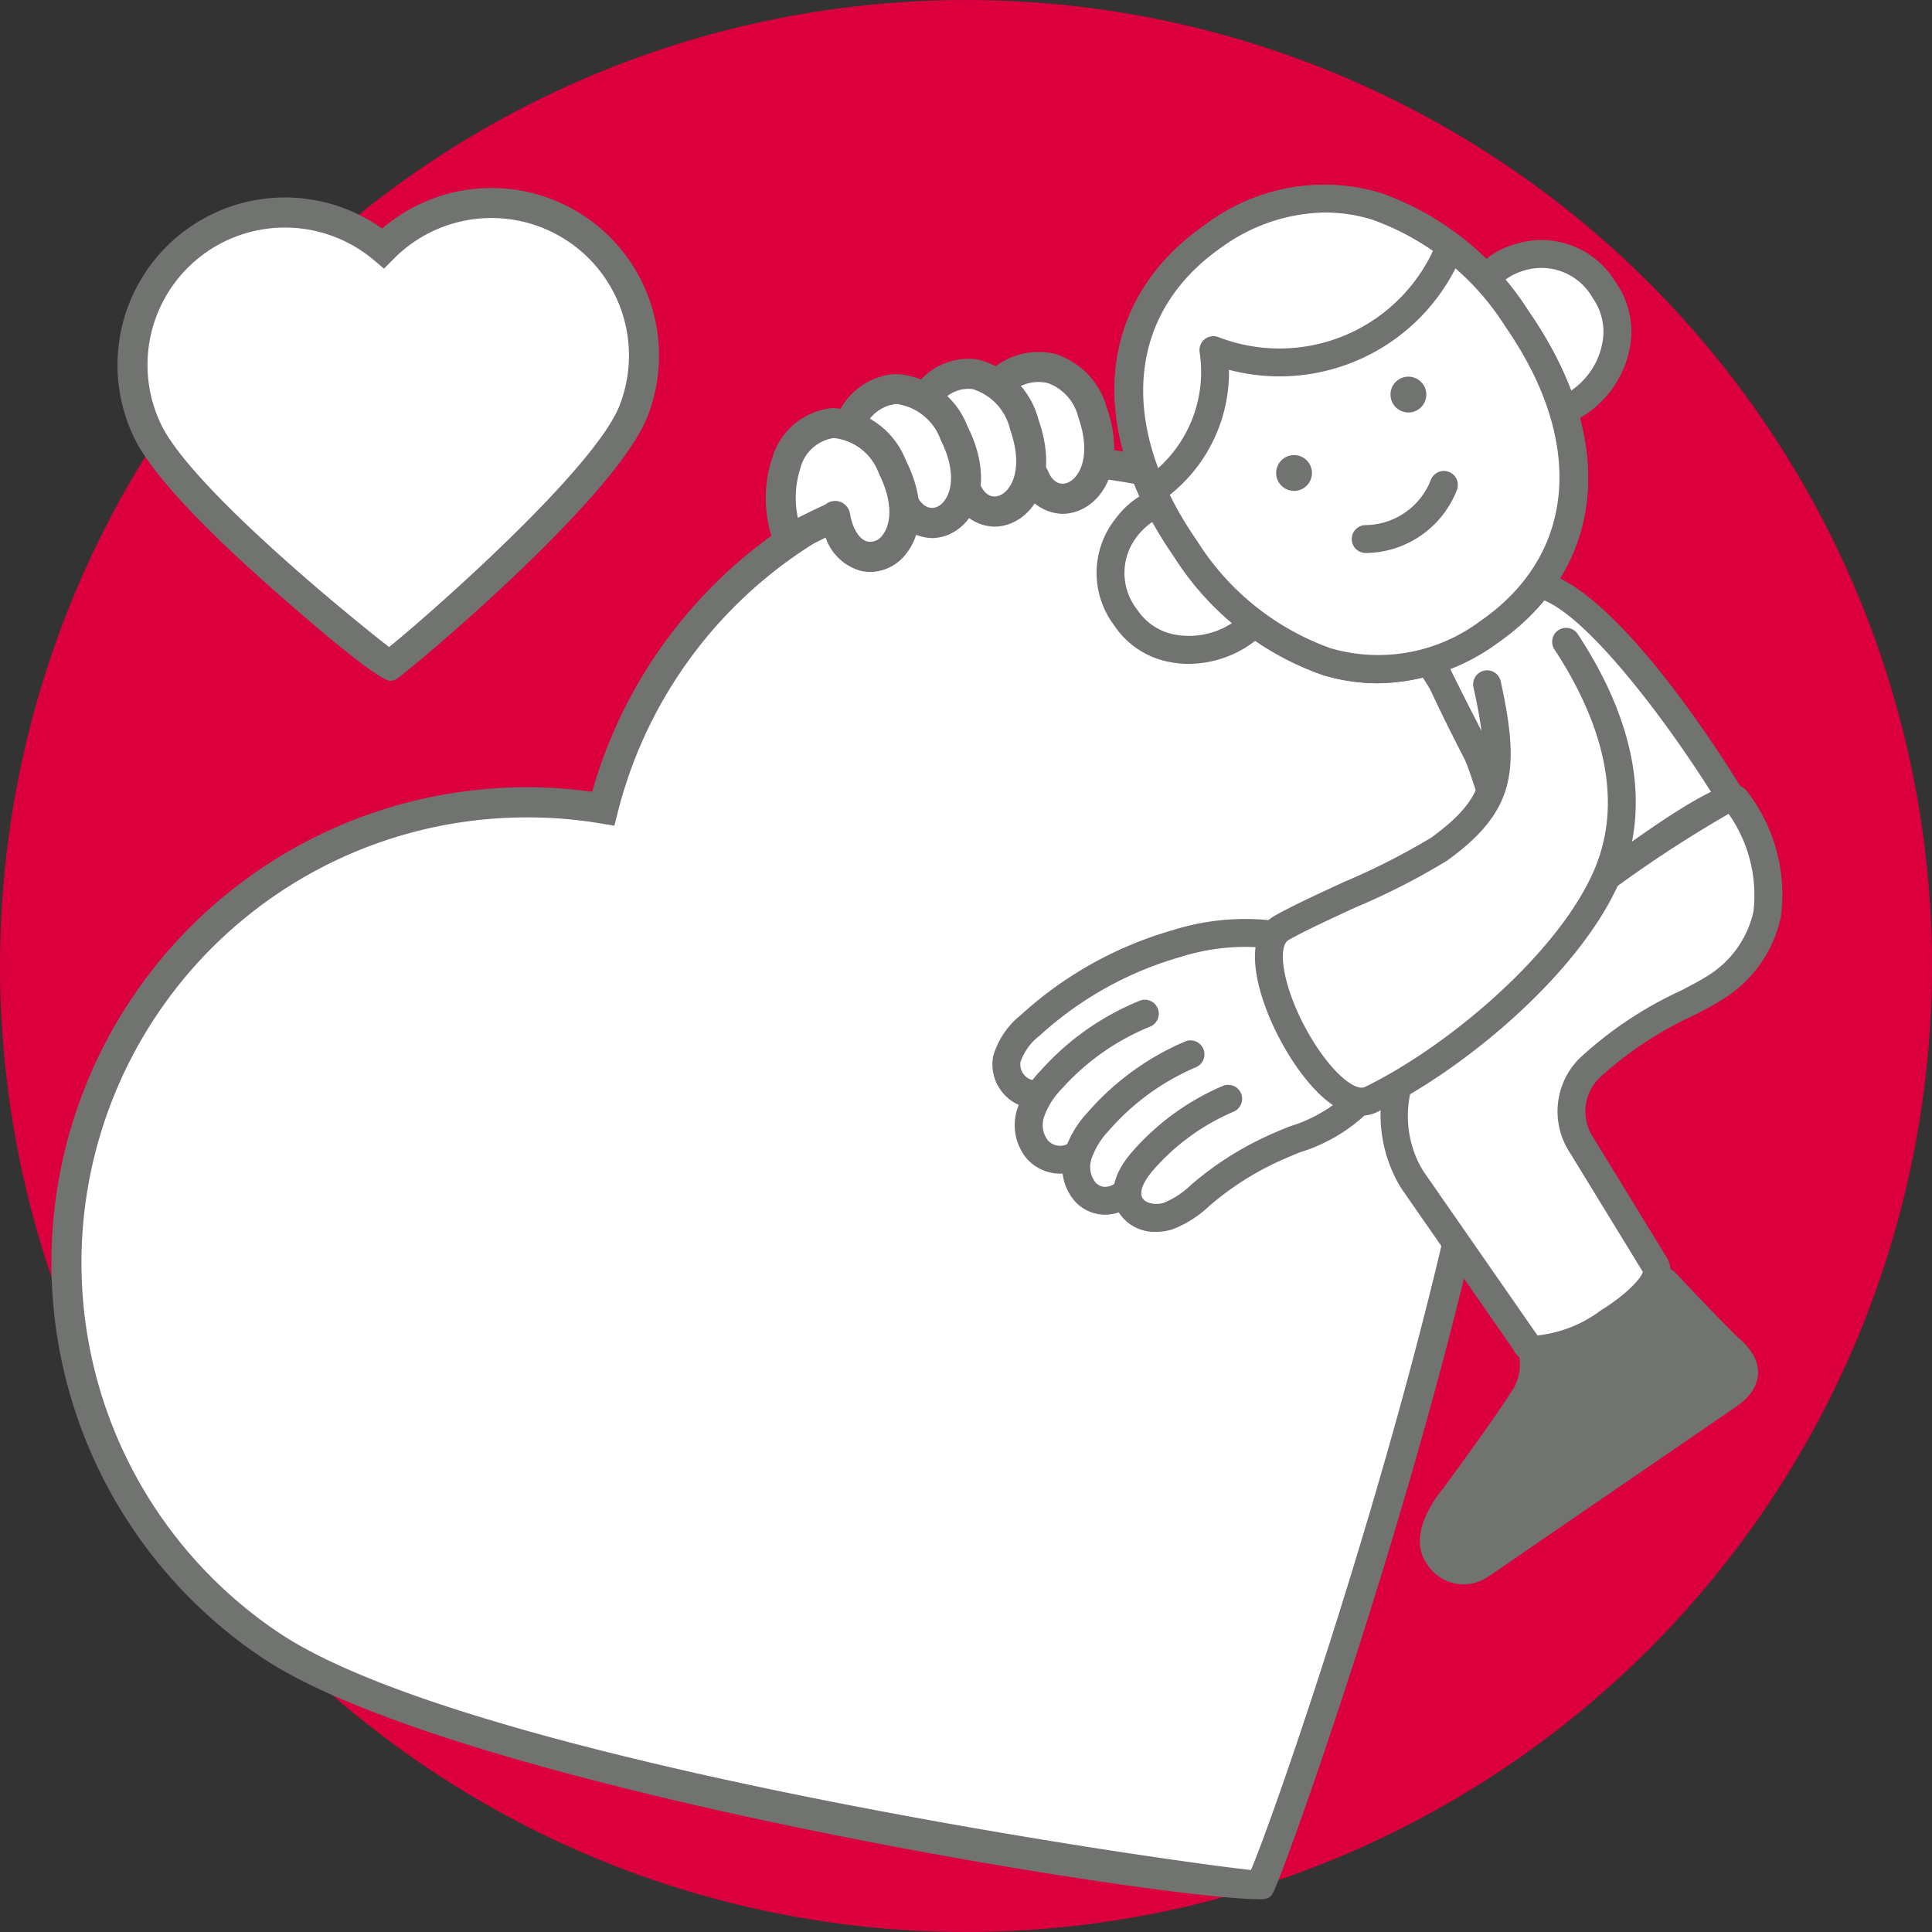 <svg xmlns="http://www.w3.org/2000/svg" width="90" height="90" viewBox="0 0 90 90"><rect x="0" y="0" width="90" height="90" fill="#333333" stroke="none"/><g id="Livello_2" data-name="Livello 2"><g id="Narrative"><g id="iconMobilituDonaPerTeNarrative"><circle cx="45" cy="45" r="45" fill="#db003d"/><path d="M45.44,21.748a21.459,21.459,0,0,0-17.342,15.92A21.451,21.451,0,0,0,12.59,76.632C22.427,83.244,58.731,88,58.687,87.841c.689-1.129,13.266-36.922,11.395-48.373A21.461,21.461,0,0,0,45.44,21.748Z" fill="#fff"/><path d="M58.583,88.47c-4.58,0-37.389-5.21-46.384-11.256A22.151,22.151,0,0,1,27.585,36.882a22.16,22.16,0,0,1,17.742-15.825h0A22.161,22.161,0,0,1,70.771,39.354C72.697,51.141,59.973,87.078,59.284,88.206l-.073.119-.114.084A1.223,1.223,0,0,1,58.583,88.47ZM24.578,38.077A20.748,20.748,0,0,0,12.98,76.052c8.927,5.999,41.175,10.623,45.293,11.06C59.952,83.198,71.141,50.292,69.391,39.581a20.758,20.758,0,0,0-40.613-1.741l-.158.624-.636-.105A20.707,20.707,0,0,0,24.578,38.077Z" fill="#717370"/><path d="M41.205,24.953a.819.819,0,0,1-.835.337,1.084,1.084,0,0,1-.644-.59.55.55,0,0,0-.088-.186,3.116,3.116,0,0,1-.181-.641.58.58,0,0,0-.659-.461.569.569,0,0,0-.461.659c.04.226-.076.082-.01.279-.278.273-.805.175-1.284.045-.47-1.828-.191-1.876.115-2.687A2.032,2.032,0,0,1,38.775,20.216c.017-.001.034-.002.052-.003a2.601,2.601,0,0,1,2.226,1.725C41.784,23.392,41.611,24.449,41.205,24.953Zm2.555-1.316c-.414.219-.854.035-1.144-.486l-.01-.012a5.689,5.689,0,0,0-.536-1.712,4.581,4.581,0,0,0-1.71-1.932,1.746,1.746,0,0,1,1.388-.868,2.646,2.646,0,0,1,2.177,1.727C44.848,22.191,44.313,23.343,43.759,23.637Zm2.835-.491c-.433.163-.836-.071-1.061-.606a5.292,5.292,0,0,0-1.638-4.088,1.647,1.647,0,0,1,1.43-.519,2.694,2.694,0,0,1,1.85,1.977C47.858,21.851,47.181,22.924,46.594,23.145Zm3.079-.212c-.437.163-.851-.075-1.073-.627a.545.545,0,0,0-.085-.128,5.074,5.074,0,0,0-.267-2.646,5.001,5.001,0,0,0-.908-1.586,1.797,1.797,0,0,1,1.21-.194,2.355,2.355,0,0,1,1.834,1.774C51.067,21.468,50.26,22.712,49.673,22.933Z" fill="#fff"/><path d="M40.535,26.011a1.347,1.347,0,0,1-.343-.044,1.75,1.75,0,0,1-1.085-.938l-.117-.249c-.011-.027-.022-.055-.032-.083l-.141.151a2.024,2.024,0,0,1-1.958.222l-.394-.107-.101-.394c-.41-1.597-.32-2.055.003-2.788.042-.095.088-.198.134-.32a2.702,2.702,0,0,1,2.211-1.942,2.472,2.472,0,0,1,.739.071l.326-.485a2.429,2.429,0,0,1,1.952-1.178,2.315,2.315,0,0,1,1.312.373l.365-.353a2.345,2.345,0,0,1,2.03-.706,2.433,2.433,0,0,1,1.006.426l.534-.321a2.506,2.506,0,0,1,1.661-.288,3.03,3.03,0,0,1,2.404,2.236c.82,2.332-.187,3.941-1.125,4.294l-.002.001a1.526,1.526,0,0,1-1.957-.998,2.046,2.046,0,0,1-1.119,1.209l-.001 0a1.461,1.461,0,0,1-1.835-.749,2.001,2.001,0,0,1-.918,1.204l-.001 0a1.455,1.455,0,0,1-1.829-.4,2.533,2.533,0,0,1-.508,1.537A1.576,1.576,0,0,1,40.535,26.011Zm-.163-1.588a.458.458,0,0,0,.17.188.302.302,0,0,0,.117-.099v-0c.207-.256.392-1.02-.231-2.26-.419-.833-.997-1.342-1.521-1.342-.014,0-.028 0-.043.001-.443.038-.816.417-1.051,1.042-.057.15-.112.277-.163.392-.161.367-.239.544-.029,1.462l.017.002a1.272,1.272,0,0,1,1.04-1.088,1.28,1.28,0,0,1,1.47,1.029,2.501,2.501,0,0,0,.116.439A1.206,1.206,0,0,1,40.372,24.423Zm2.9-1.542c.079.112.131.144.145.147l.342.609-.328-.619c.213-.112.592-.909-.132-2.35-.417-.829-.999-1.341-1.522-1.341h-.016a.759.759,0,0,0-.334.089,5.704,5.704,0,0,1,1.268,1.696A6.351,6.351,0,0,1,43.272,22.881Zm2.972-.484a.287.287,0,0,0,.092.102l.258.647-.247-.655c.234-.088.71-.809.168-2.348-.304-.864-.793-1.432-1.309-1.52a.698.698,0,0,0-.214-.003,5.491,5.491,0,0,1,.574.908A5.775,5.775,0,0,1,46.244,22.396Zm3.002-.359.005.013a.459.459,0,0,0,.16.234l.262.648-.247-.655c.22-.088.853-.942.298-2.519a1.806,1.806,0,0,0-1.188-1.3,5.688,5.688,0,0,1,.373.841A5.871,5.871,0,0,1,49.246,22.038Z" fill="#fff"/><path d="M40.543,26.644a1.947,1.947,0,0,1-.483-.062,2.415,2.415,0,0,1-1.597-1.539c-.348.167-.82.402-1.406.71a.7.7,0,0,1-.978-.367,6.021,6.021,0,0,1-.104-4.062,3.254,3.254,0,0,1,2.79-2.316,3.822,3.822,0,0,1,3.428,2.422c.851,1.692.853,3.33.006,4.381A2.136,2.136,0,0,1,40.543,26.644Zm-1.64-3.309a.701.701,0,0,1,.688.578c.128.724.434,1.215.815,1.313a.688.688,0,0,0,.701-.293c.381-.472.536-1.475-.166-2.874a2.508,2.508,0,0,0-2.104-1.653,1.888,1.888,0,0,0-1.554,1.411A4.483,4.483,0,0,0,37.168,24.122c.632-.319,1.063-.52,1.278-.617a.698.698,0,0,1,.457-.169Z" fill="#717370"/><path d="M43.408,25.066a2.205,2.205,0,0,1-1.896-1.232.7.7,0,0,1,1.223-.684c.255.457.616.621.969.434.51-.271.991-1.354.109-3.108a2.548,2.548,0,0,0-2.03-1.655h-.027a1.784,1.784,0,0,0-1.513,1.204.7.7,0,0,1-1.275-.579,3.163,3.163,0,0,1,2.761-2.024,3.788,3.788,0,0,1,3.336,2.425c1.198,2.384.553,4.307-.704,4.974A2.026,2.026,0,0,1,43.408,25.066Z" fill="#717370"/><path d="M46.315,24.534a2.155,2.155,0,0,1-1.966-1.479.7.7,0,0,1,1.299-.522c.195.485.532.693.905.553.541-.204,1.155-1.217.504-3.069a2.571,2.571,0,0,0-1.748-1.891,1.615,1.615,0,0,0-1.532.7.7.7,0,0,1-1.094-.875A2.997,2.997,0,0,1,45.544,16.746a3.894,3.894,0,0,1,2.834,2.807c.886,2.518.001,4.342-1.331,4.844A2.079,2.079,0,0,1,46.315,24.534Z" fill="#717370"/><path d="M49.485,23.937a2.155,2.155,0,0,1-1.966-1.479.7.7,0,0,1,1.299-.522c.195.485.529.695.906.553.54-.204,1.154-1.217.503-3.069a2.249,2.249,0,0,0-1.427-1.578,1.912,1.912,0,0,0-1.708.45.7.7,0,0,1-.904-1.069,3.31,3.31,0,0,1,2.979-.731A3.619,3.619,0,0,1,51.548,18.956c.886,2.517.002,4.342-1.33,4.844A2.075,2.075,0,0,1,49.485,23.937Z" fill="#717370"/><path d="M70.811,27.261c-.673,1.089-.905,1.98-4.166,3.43-.065.16,5.608,11.069,6.26,12.015.72.037,6.859-2.298,7.848-5.361C80.753,37.345,73.967,26.16,70.811,27.261Z" fill="#fff"/><path d="M72.902,43.355h-.031a.651.651,0,0,1-.501-.28c-.072-.104-6.614-11.918-6.328-12.627a.646.646,0,0,1,.339-.351c2.72-1.209,3.156-1.956,3.663-2.82l.214-.358a.65.65,0,0,1,.339-.272c3.463-1.205,9.533,8.417,10.712,10.36a.647.647,0,0,1,.062.536C80.294,40.881,73.981,43.355,72.902,43.355ZM67.49,31.018c.976,2.045,4.72,9.208,5.742,10.977,1.301-.366,5.774-2.283,6.8-4.583-2.628-4.267-6.901-9.769-8.806-9.579l-.061.103C70.61,28.882,70.084,29.78,67.49,31.018Z" fill="#717370"/><path d="M72.595,42.571a46.597,46.597,0,0,0-4.823,3.894c-4.952,4.587-1.878,8.64-1.878,8.64l5.154,7.42c.55,1.457,6.775-2.171,6.083-3.537l-3.445-5.629a2.884,2.884,0,0,1,.33-3.576c1.707-1.825,4.777-3.062,5.768-3.708,3.885-2.531,2.762-6.42,1.084-8.819C80.394,36.55,72.595,42.571,72.595,42.571Z" fill="#fff"/><path d="M71.693,63.512A1.807,1.807,0,0,1,71.458,63.498a1.181,1.181,0,0,1-.98-.654L65.36,55.477c-.018-.023-3.353-4.559,1.97-9.488a47.625,47.625,0,0,1,4.895-3.952c4.883-3.769,7.783-5.624,8.652-5.476a.78.78,0,0,1,.531.333A7.87,7.87,0,0,1,82.959,42.724a5.981,5.981,0,0,1-2.82,3.896c-.298.194-.725.415-1.265.695a16.912,16.912,0,0,0-4.383,2.912,2.199,2.199,0,0,0-.268,2.767l3.463,5.655a1.465,1.465,0,0,1-.239,1.614C76.474,61.643,73.35,63.512,71.693,63.512Zm-.036-1.217h0Zm-.039-.084a5.98,5.98,0,0,0,2.941-1.158c1.381-.866,1.913-1.57,1.971-1.803L73.132,53.697a3.5,3.5,0,0,1,.41-4.359,17.935,17.935,0,0,1,4.733-3.178c.488-.253.91-.471,1.153-.63a4.734,4.734,0,0,0,2.254-3.055,6.596,6.596,0,0,0-1.156-4.562,58.141,58.141,0,0,0-7.533,5.172c-.018.014-.036.025-.055.037a46.098,46.098,0,0,0-4.726,3.819c-4.468,4.14-1.911,7.625-1.801,7.771l5.171,7.44C71.596,62.172,71.607,62.191,71.618,62.211Zm.978-19.641h0Zm7.74-4.941.011.015Z" fill="#717370"/><path d="M81.246,64.031c.003-.025.005-.051.005-.076.001-.021.001-.041,0-.062-.001-.024-.004-.048-.007-.072-.003-.021-.005-.041-.01-.062-.005-.023-.011-.045-.018-.067-.006-.021-.011-.042-.019-.062-.007-.02-.016-.04-.025-.06-.009-.022-.018-.043-.028-.064-.008-.015-.017-.03-.025-.045a2.431,2.431,0,0,0-.512-.604l-0-0c-.617-.554-3.038-3.13-3.038-3.13l-.541.821c-.515.952-2.582,2.151-3.774,2.541a2.009,2.009,0,0,1-1.875-.144,2.757,2.757,0,0,1-.466,2.287c-.737,1.201-3.182,4.516-3.2,4.538l-.001.001-.009.011c-.096.114-1.395,1.679-.71,2.677a1.363,1.363,0,0,0,1.946.467l0,0L80.512,64.99c.076-.052.145-.104.208-.156.021-.017.038-.034.057-.051.039-.034.079-.069.113-.103.02-.02.036-.04.054-.06.028-.031.056-.061.079-.092.016-.021.03-.042.044-.063.02-.029.04-.058.056-.086.012-.021.022-.042.033-.063.014-.028.026-.055.037-.082.008-.021.015-.042.021-.063.008-.026.015-.053.02-.079C81.24,64.073,81.243,64.052,81.246,64.031Z" fill="#717370"/><path d="M68.161,73.809a2.025,2.025,0,0,1-1.705-.981c-.923-1.345.461-3.12.748-3.462.012-.016,2.433-3.297,3.155-4.473a2.193,2.193,0,0,0,.405-1.736.66.66,0,0,1,.252-.743.643.643,0,0,1,.776.031,1.477,1.477,0,0,0,1.259.027,7.843,7.843,0,0,0,3.405-2.233l.569-.869a.65.65,0,0,1,1.017-.088c.024.025,2.409,2.562,2.998,3.092a2.957,2.957,0,0,1,.648.776c.011.02.063.123.072.145.006.015.047.116.052.132a.791.791,0,0,1,.028.088c.004.014.024.095.027.108l.021.122c.002.017.01.106.011.123.002.036.002.078,0,.119-.001.016-.005.068-.009.106h.001l-.003.022-.002.015h0c-.005.028-.01.063-.012.075-.006.03-.035.145-.045.173-.01.029-.079.202-.093.23-.007.014-.047.09-.055.104a1.545,1.545,0,0,1-.089.136c-.007.01-.058.081-.064.09-.034.042-.072.086-.111.128-.005.005-.063.069-.068.075-.046.045-.098.092-.151.137a3.718,3.718,0,0,1-.321.251L69.305,73.463a2.155,2.155,0,0,1-.963.337A1.709,1.709,0,0,1,68.161,73.809Zm3.929-9.938a3.986,3.986,0,0,1-.628,1.709c-.748,1.219-3.218,4.566-3.237,4.591-.443.528-.996,1.484-.696,1.922.4.584.828.435,1.049.293L80.146,64.454c.063-.043.118-.086.169-.127l.116-.106.594.309-.517-.394c.003-.006.054-.08.057-.086l.672.039-.637-.133.646.075-.645-.082c-.003-.008-.017-.104-.02-.113a1.768,1.768,0,0,0-.409-.497c-.445-.399-1.751-1.767-2.512-2.569l-.089.136c-.604,1.12-2.823,2.379-4.115,2.803A3.233,3.233,0,0,1,72.09,63.871Zm8.513.062.643.099Z" fill="#717370"/><path d="M55.942,23.25c-1.962-.735-5.767,1.996-3.506,5.511a3.842,3.842,0,0,0,5.422.736,4.371,4.371,0,0,0,1.353-1.478Z" fill="#fff"/><path d="M55.385,30.927a4.588,4.588,0,0,1-.91-.09,3.963,3.963,0,0,1-2.586-1.725,4.051,4.051,0,0,1,.097-4.974,3.984,3.984,0,0,1,4.185-1.498.652.652,0,0,1,.309.241l3.27,4.768a.651.651,0,0,1,.032.684,5.097,5.097,0,0,1-4.396,2.593Zm-.145-7.146a3.088,3.088,0,0,0-2.243,1.173,2.76,2.76,0,0,0-.015,3.455,2.672,2.672,0,0,0,1.749,1.153,3.656,3.656,0,0,0,2.76-.603,3.779,3.779,0,0,0,.943-.926L55.538,23.809A1.559,1.559,0,0,0,55.24,23.782Z" fill="#717370"/><path d="M68.461,14.665c-.009-2.074,3.79-4.557,6.25-1.179a3.773,3.773,0,0,1-1.164,5.252,4.128,4.128,0,0,1-1.817.696Z" fill="#fff"/><path d="M71.731,20.084a.649.649,0,0,1-.536-.282l-3.27-4.769a.658.658,0,0,1-.114-.365,3.821,3.821,0,0,1,2.757-3.292,4.029,4.029,0,0,1,4.669,1.728,4.02,4.02,0,0,1,.691,3.076A4.823,4.823,0,0,1,71.813,20.079.66.66,0,0,1,71.731,20.084ZM69.125,14.483l2.904,4.236a3.527,3.527,0,0,0,1.15-.516,3.461,3.461,0,0,0,1.468-2.243,2.731,2.731,0,0,0-.461-2.091,2.735,2.735,0,0,0-3.213-1.258A2.701,2.701,0,0,0,69.125,14.483Z" fill="#717370"/><path d="M70.669,14.859c-3.704-5.342-9.09-7.371-14.123-3.881-5.032,3.49-5.02,9.245-1.316,14.587s9.09,7.37,14.123,3.881c5.033-3.49,5.021-9.245,1.317-14.587" fill="#fff"/><path d="M64.185,31.829a8.862,8.862,0,0,1-2.58-.389A13.463,13.463,0,0,1,54.695,25.936c-4.178-6.025-3.61-11.961,1.48-15.492A9.195,9.195,0,0,1,64.294,8.985a13.463,13.463,0,0,1,6.909,5.504c4.178,6.025,3.61,11.961-1.481,15.492A9.667,9.667,0,0,1,64.185,31.829Zm-2.46-21.929a8.401,8.401,0,0,0-4.809,1.613c-4.432,3.073-4.873,8.316-1.152,13.682a12.192,12.192,0,0,0,6.217,5.001,7.934,7.934,0,0,0,7.001-1.283c4.433-3.074,4.874-8.317,1.153-13.683a12.196,12.196,0,0,0-6.218-5.001A7.533,7.533,0,0,0,61.725,9.9Z" fill="#717370"/><path d="M70.669,14.859c-3.704-5.342-9.09-7.371-14.123-3.881-5.032,3.49-5.02,9.245-1.316,14.587s9.09,7.37,14.123,3.881C74.385,25.957,74.373,20.201,70.669,14.859Z" fill="#fff"/><path d="M64.186,31.829a8.863,8.863,0,0,1-2.581-.389A13.463,13.463,0,0,1,54.695,25.936c-4.178-6.025-3.61-11.961,1.48-15.492A9.204,9.204,0,0,1,64.294,8.985a13.463,13.463,0,0,1,6.909,5.504c4.178,6.025,3.61,11.961-1.481,15.492A9.667,9.667,0,0,1,64.186,31.829ZM61.725,9.9a8.404,8.404,0,0,0-4.809,1.613c-4.432,3.073-4.873,8.316-1.152,13.682a12.192,12.192,0,0,0,6.217,5.001,7.934,7.934,0,0,0,7.001-1.283c4.433-3.074,4.874-8.317,1.153-13.683a12.196,12.196,0,0,0-6.218-5.001A7.55,7.55,0,0,0,61.725,9.9Z" fill="#717370"/><path d="M63.625,25.111A3.956,3.956,0,0,0,67.262,22.589" fill="#fff"/><path d="M63.625,25.761a.65.65,0,0,1-.009-1.3,3.303,3.303,0,0,0,3.039-2.106.65.65,0,0,1,1.213.47,4.606,4.606,0,0,1-4.234,2.937Z" fill="#717370"/><path d="M53.717,22.818a6.702,6.702,0,0,0,2.808-6.508A8.546,8.546,0,0,0,67.542,11.5" fill="#fff"/><path d="M53.719,23.468a.65.65,0,0,1-.372-1.184,6.02,6.02,0,0,0,2.536-5.877.649.649,0,0,1,.876-.703A7.895,7.895,0,0,0,66.938,11.26a.65.65,0,0,1,1.209.479A9.196,9.196,0,0,1,57.251,17.227a7.305,7.305,0,0,1-3.162,6.125A.65.65,0,0,1,53.719,23.468Z" fill="#717370"/><path d="M60.97,21.563a.834.834,0,1,0-.217,1.159.833.833,0,0,0,.217-1.159" fill="#717370"/><path d="M66.297,17.91a.834.834,0,1,0-.217,1.159.834.834,0,0,0,.217-1.159" fill="#717370"/><path d="M46.844,49.316a1.571,1.571,0,0,0,.241,1.196,1.063,1.063,0,0,0,.681.468l.303.162a2.775,2.775,0,0,0-.17.379,1.927,1.927,0,0,0,.238,1.879,1.563,1.563,0,0,0,2.038.337l-.015.054a1.933,1.933,0,0,0,.396,1.853,1.463,1.463,0,0,0,1.898.143l.016-.01a1.252,1.252,0,0,0,.097.325,1.609,1.609,0,0,0,1.964.682,4.669,4.669,0,0,0,1.548-.992l.213-.178a14.132,14.132,0,0,1,3.201-2.005c.31-.14.628-.273.949-.405a7.517,7.517,0,0,0,3.498-2.275,4.454,4.454,0,0,0,.001-4.808,5.389,5.389,0,0,0-1.261-1.387,6.717,6.717,0,0,0-2.864-1.273,10.711,10.711,0,0,0-4.939.352,17.192,17.192,0,0,0-6.9,3.851A3.276,3.276,0,0,0,46.844,49.316Z" fill="#fff"/><path d="M49.38,54.674a2.104,2.104,0,0,1-1.508-.653,2.438,2.438,0,0,1-.485-2.352,4.742,4.742,0,0,1,1.098-1.805,12.488,12.488,0,0,1,4.602-3.245.65.65,0,0,1,.488,1.205,11.177,11.177,0,0,0-4.12,2.905,3.518,3.518,0,0,0-.817,1.297,1.178,1.178,0,0,0,.179,1.1.758.758,0,0,0,.956.139.65.65,0,1,1,.629,1.137A2.088,2.088,0,0,1,49.38,54.674Z" fill="#717370"/><path d="M51.483,56.586a1.925,1.925,0,0,1-1.374-.585,2.439,2.439,0,0,1-.523-2.343,4.773,4.773,0,0,1,1.067-1.822,12.508,12.508,0,0,1,4.551-3.318.65.65,0,1,1,.508,1.197,11.184,11.184,0,0,0-4.074,2.971A3.538,3.538,0,0,0,50.842,53.996a1.177,1.177,0,0,0,.196,1.096c.16.164.511.373,1.058-.069a.65.65,0,0,1,.816,1.012A2.268,2.268,0,0,1,51.483,56.586Z" fill="#717370"/><path d="M53.877,57.382a1.972,1.972,0,0,1-1.856-1.068c-.25-.551-.326-1.459.723-2.662A11.668,11.668,0,0,1,56.96,50.588a.65.65,0,0,1,.508,1.197,10.355,10.355,0,0,0-3.744,2.72c-.217.249-.701.87-.52,1.271.132.287.637.372,1.008.257a4.06,4.06,0,0,0,1.283-.848l.21-.176a14.947,14.947,0,0,1,3.382-2.116c.317-.144.643-.279.971-.415a6.862,6.862,0,0,0,3.157-2.003,3.643,3.643,0,0,0-.026-3.934A5.403,5.403,0,0,0,59.585,44.236a9.945,9.945,0,0,0-4.575.338,16.412,16.412,0,0,0-6.583,3.673,2.638,2.638,0,0,0-.891,1.232.755.755,0,0,0,.142.552.687.687,0,0,0,.482.291A.65.65,0,1,1,48,51.613a1.978,1.978,0,0,1-1.381-.828,2.043,2.043,0,0,1-.354-1.575,3.78,3.78,0,0,1,1.283-1.921,17.713,17.713,0,0,1,7.108-3.966,11.183,11.183,0,0,1,5.177-.362,6.698,6.698,0,0,1,4.459,2.892,4.973,4.973,0,0,1-.017,5.374,7.903,7.903,0,0,1-3.72,2.452c-.314.13-.628.26-.932.397a13.663,13.663,0,0,0-3.089,1.933l-.201.169a5.143,5.143,0,0,1-1.73,1.094A2.403,2.403,0,0,1,53.877,57.382Z" fill="#717370"/><path d="M69.277,31.886c.873,3.997.676,5.555-2.233,7.666-1.334.968-5.481,2.621-7.338,3.669-2.137,1.206,1.995,9.053,4.166,7.995,4.242-2.069,9.571-6.742,11.11-10.734,1.389-3.603.075-7.394-2.027-10.584" fill="#fff"/><path d="M63.438,51.968c-1.422,0-2.903-1.816-3.832-3.584-1.094-2.082-1.808-4.831-.219-5.729.812-.458,2.003-1.008,3.264-1.589a31.893,31.893,0,0,0,4.012-2.04c2.651-1.925,2.805-3.222,1.979-7.001a.65.65,0,1,1,1.27-.277c.908,4.158.669,6.042-2.485,8.332a31.361,31.361,0,0,1-4.23,2.167c-1.182.545-2.403,1.108-3.17,1.542-.498.281-.321,1.989.73,3.991,1.042,1.983,2.322,3.101,2.831,2.853,4.02-1.96,9.287-6.487,10.788-10.384,1.409-3.657-.289-7.453-1.963-9.994a.65.65,0,0,1,1.086-.715c2.64,4.008,3.363,7.873,2.09,11.175-1.636,4.248-7.097,8.972-11.431,11.085A1.624,1.624,0,0,1,63.438,51.968Z" fill="#717370"/><path d="M25.468,9.939a7.105,7.105,0,0,0-7.623,1.624A7.102,7.102,0,0,0,6.87,20.068c1.694,3.54,11.248,11.001,11.262,10.948.386-.206,9.992-8.299,11.384-11.88A7.105,7.105,0,0,0,25.468,9.939Z" fill="#fff"/><path d="M18.184,31.714c-.571,0-3.709-2.701-5.541-4.321-3.504-3.101-5.658-5.463-6.404-7.022a7.802,7.802,0,0,1,11.564-9.724,7.805,7.805,0,0,1,12.366,8.743c-1.513,3.889-11.319,12.038-11.708,12.244l-.123.065-.139.014Zm-.052-.698h0ZM13.267,10.601A6.396,6.396,0,0,0,7.502,19.766c1.408,2.943,8.819,8.978,10.624,10.376,1.865-1.508,9.58-8.282,10.738-11.26a6.404,6.404,0,0,0-3.65-8.291h0A6.403,6.403,0,0,0,18.342,12.056l-.453.458-.493-.414A6.431,6.431,0,0,0,13.267,10.601Z" fill="#717370"/><rect width="90" height="90" fill="none"/></g></g></g></svg>